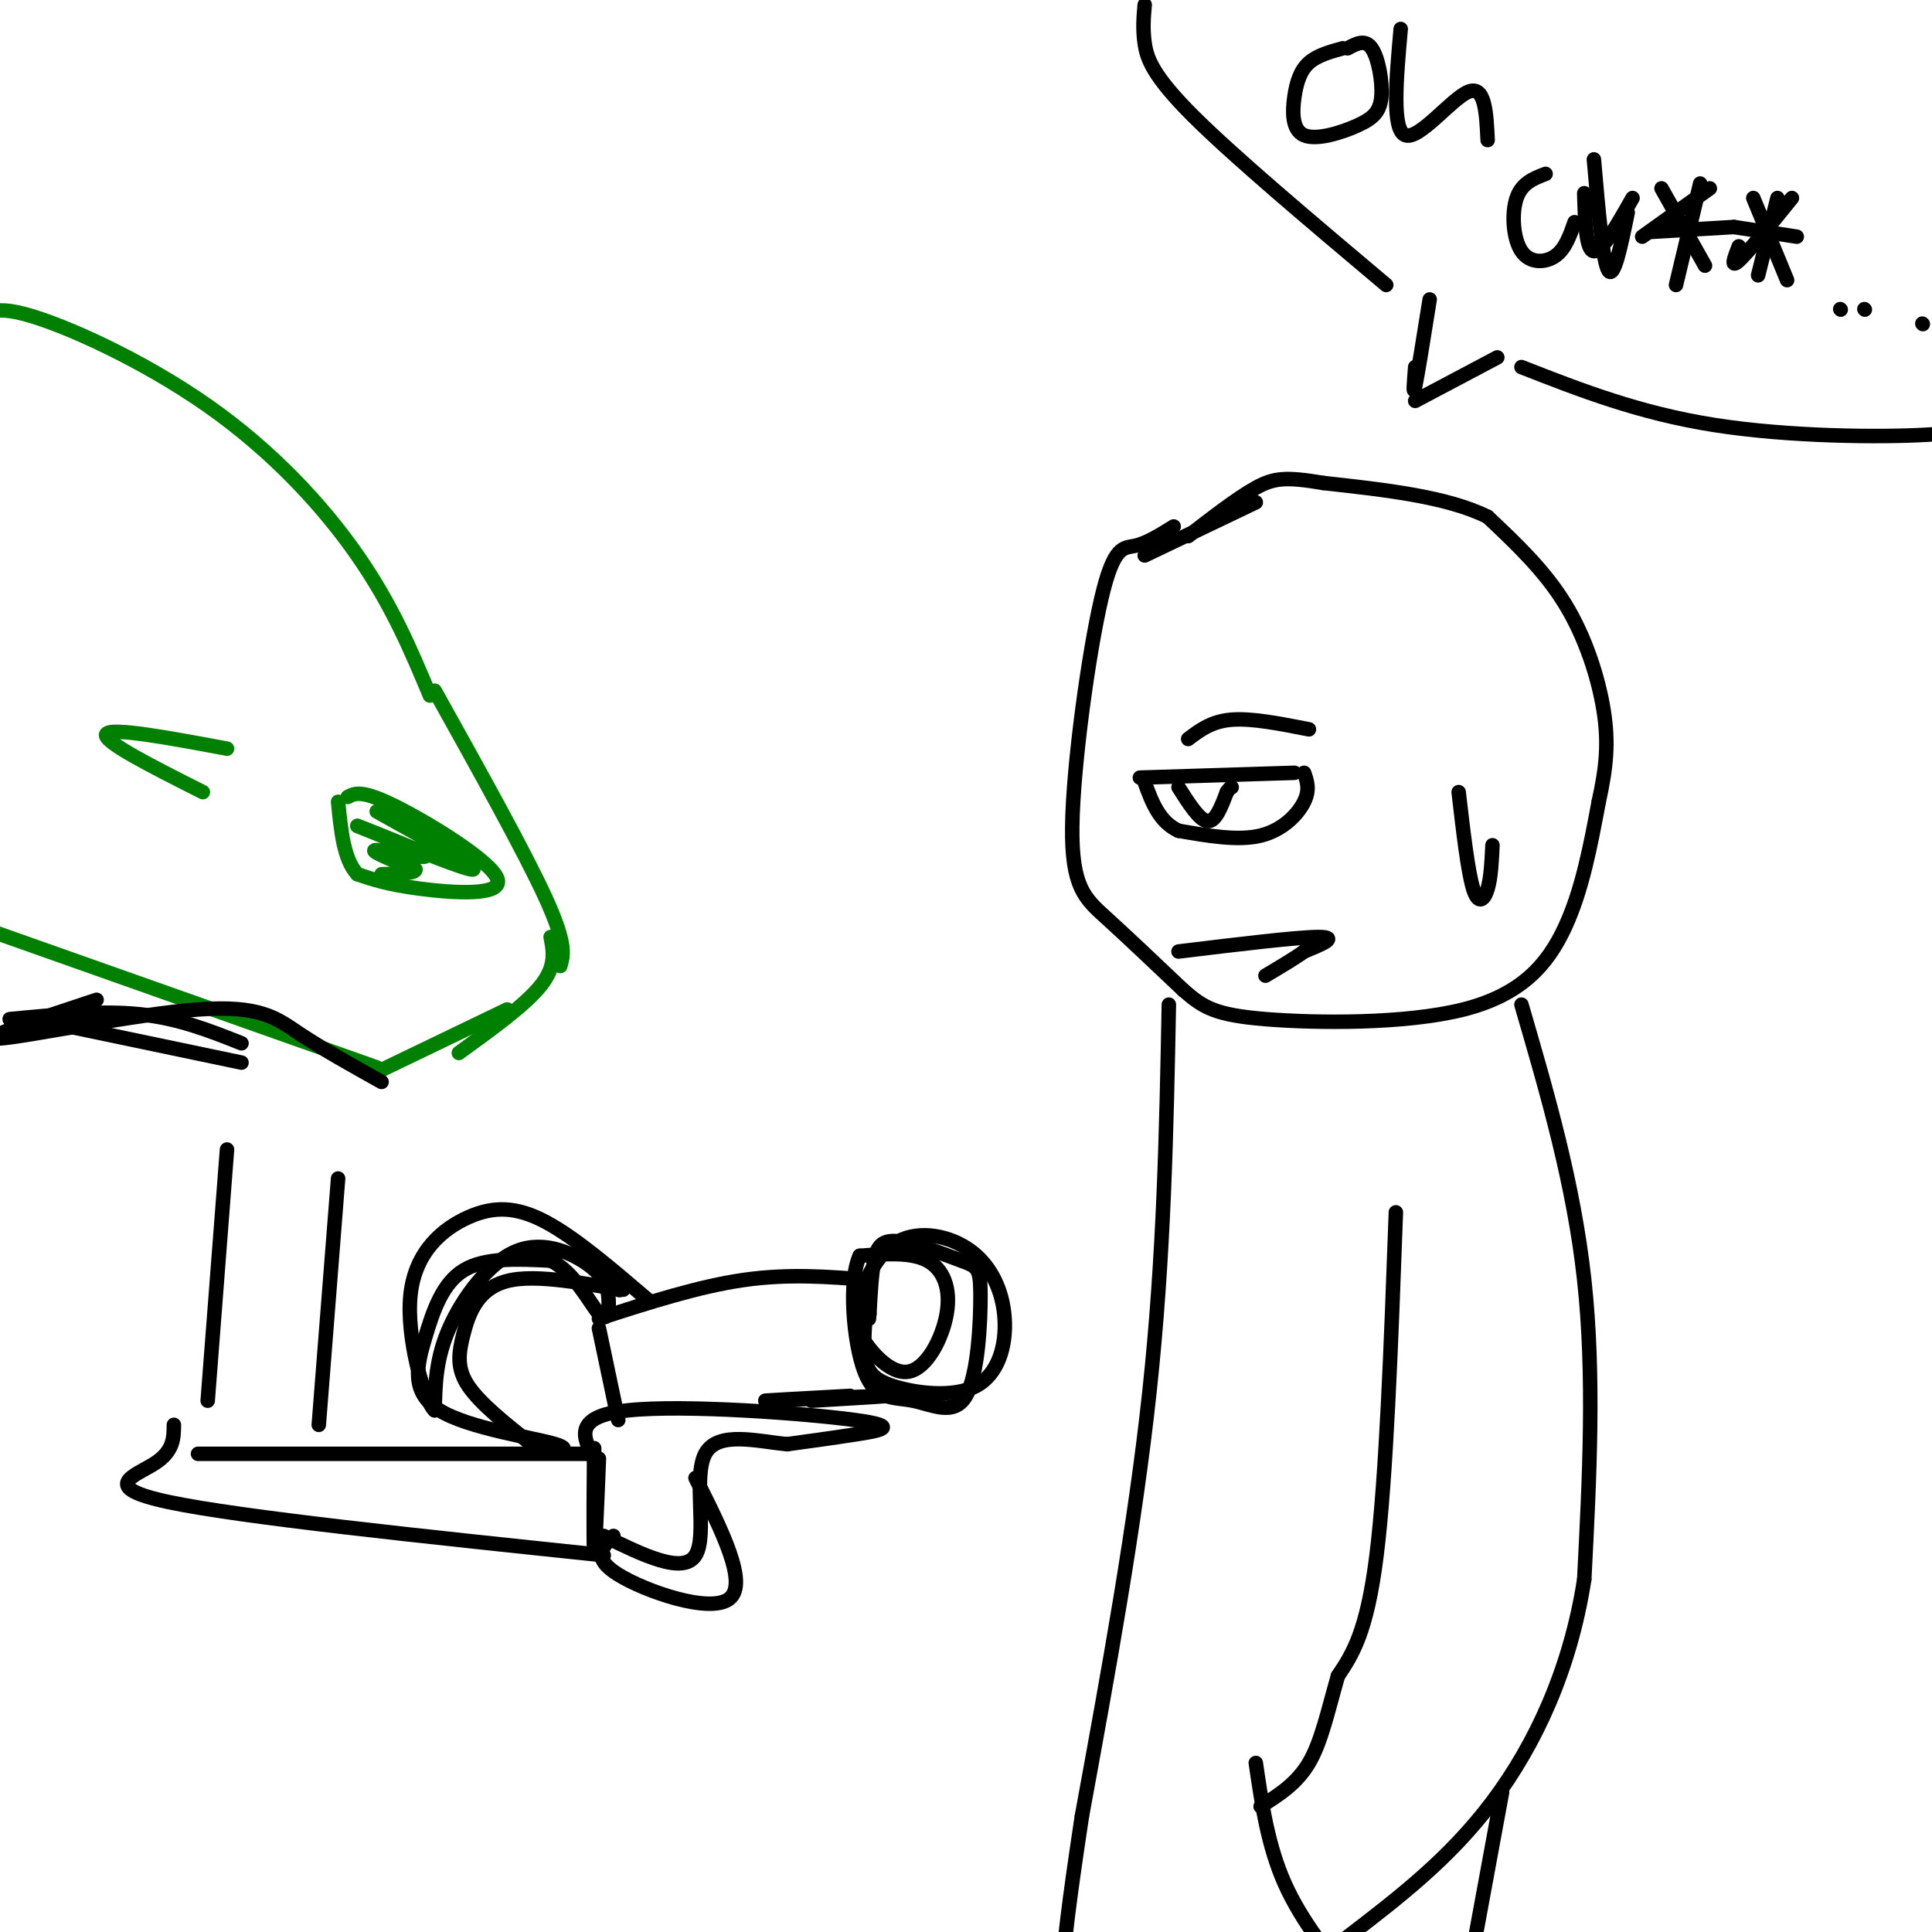 <svg viewBox='0 0 400 400' version='1.1' xmlns='http://www.w3.org/2000/svg' xmlns:xlink='http://www.w3.org/1999/xlink'><g fill='none' stroke='rgb(0,0,0)' stroke-width='3' stroke-linecap='round' stroke-linejoin='round'><path d='M243,109c-2.801,1.742 -5.601,3.483 -8,4c-2.399,0.517 -4.396,-0.191 -7,11c-2.604,11.191 -5.817,34.282 -6,47c-0.183,12.718 2.662,15.062 7,19c4.338,3.938 10.169,9.469 16,15'/><path d='M245,205c4.153,3.612 6.536,5.144 17,6c10.464,0.856 29.010,1.038 41,-2c11.990,-3.038 17.426,-9.297 21,-17c3.574,-7.703 5.287,-16.852 7,-26'/><path d='M331,166c1.595,-7.226 2.083,-12.292 1,-19c-1.083,-6.708 -3.738,-15.060 -8,-22c-4.262,-6.940 -10.131,-12.470 -16,-18'/><path d='M308,107c-8.333,-4.167 -21.167,-5.583 -34,-7'/><path d='M274,100c-7.778,-1.311 -10.222,-1.089 -14,1c-3.778,2.089 -8.889,6.044 -14,10'/><path d='M237,115c0.000,0.000 23.000,-11.000 23,-11'/><path d='M236,161c0.000,0.000 32.000,-1.000 32,-1'/><path d='M270,160c0.622,1.733 1.244,3.467 0,6c-1.244,2.533 -4.356,5.867 -9,7c-4.644,1.133 -10.822,0.067 -17,-1'/><path d='M244,172c-4.000,-1.833 -5.500,-5.917 -7,-10'/><path d='M244,163c2.167,3.417 4.333,6.833 6,7c1.667,0.167 2.833,-2.917 4,-6'/><path d='M254,164c0.833,-1.167 0.917,-1.083 1,-1'/><path d='M244,197c12.333,-1.500 24.667,-3.000 29,-3c4.333,0.000 0.667,1.500 -3,3'/><path d='M270,197c-1.833,1.333 -4.917,3.167 -8,5'/><path d='M302,164c0.956,8.244 1.911,16.489 3,20c1.089,3.511 2.311,2.289 3,0c0.689,-2.289 0.844,-5.644 1,-9'/><path d='M246,153c2.417,-1.833 4.833,-3.667 9,-4c4.167,-0.333 10.083,0.833 16,2'/><path d='M315,208c5.417,18.583 10.833,37.167 13,57c2.167,19.833 1.083,40.917 0,62'/><path d='M328,327c-2.889,18.622 -10.111,34.178 -19,46c-8.889,11.822 -19.444,19.911 -30,28'/><path d='M289,251c-1.000,27.500 -2.000,55.000 -4,71c-2.000,16.000 -5.000,20.500 -8,25'/><path d='M277,347c-2.133,7.489 -3.467,13.711 -6,18c-2.533,4.289 -6.267,6.644 -10,9'/><path d='M260,365c1.250,8.583 2.500,17.167 6,25c3.500,7.833 9.250,14.917 15,22'/><path d='M242,208c-0.500,26.000 -1.000,52.000 -4,80c-3.000,28.000 -8.500,58.000 -14,88'/><path d='M224,376c-3.000,19.833 -3.500,25.417 -4,31'/><path d='M311,371c0.000,0.000 -7.000,38.000 -7,38'/><path d='M293,76c-0.250,3.167 -0.500,6.333 0,4c0.500,-2.333 1.750,-10.167 3,-18'/><path d='M293,83c0.000,0.000 17.000,-9.000 17,-9'/><path d='M287,59c-15.778,-13.289 -31.556,-26.578 -40,-35c-8.444,-8.422 -9.556,-11.978 -10,-15c-0.444,-3.022 -0.222,-5.511 0,-8'/><path d='M315,76c12.200,4.778 24.400,9.556 40,12c15.600,2.444 34.600,2.556 44,2c9.400,-0.556 9.200,-1.778 9,-3'/><path d='M278,10c-2.636,0.727 -5.272,1.454 -7,3c-1.728,1.546 -2.547,3.912 -3,7c-0.453,3.088 -0.538,6.899 2,8c2.538,1.101 7.701,-0.509 11,-2c3.299,-1.491 4.734,-2.863 5,-6c0.266,-3.137 -0.638,-8.039 -2,-10c-1.362,-1.961 -3.181,-0.980 -5,0'/><path d='M290,6c-0.933,10.511 -1.867,21.022 1,22c2.867,0.978 9.533,-7.578 13,-9c3.467,-1.422 3.733,4.289 4,10'/><path d='M320,36c-2.464,0.940 -4.929,1.881 -6,5c-1.071,3.119 -0.750,8.417 1,11c1.750,2.583 4.929,2.452 7,1c2.071,-1.452 3.036,-4.226 4,-7'/><path d='M328,40c0.167,5.917 0.333,11.833 2,12c1.667,0.167 4.833,-5.417 8,-11'/><path d='M354,39c0.000,0.000 -14.000,10.000 -14,10'/><path d='M344,39c0.000,0.000 9.000,16.000 9,16'/><path d='M352,38c0.000,0.000 -5.000,21.000 -5,21'/><path d='M342,48c0.000,0.000 17.000,-1.000 17,-1'/><path d='M330,33c0.917,10.583 1.833,21.167 3,23c1.167,1.833 2.583,-5.083 4,-12'/><path d='M371,41c-4.583,5.667 -9.167,11.333 -11,13c-1.833,1.667 -0.917,-0.667 0,-3'/><path d='M363,41c0.000,0.000 7.000,17.000 7,17'/><path d='M368,41c0.000,0.000 -4.000,16.000 -4,16'/><path d='M359,47c0.000,0.000 13.000,2.000 13,2'/><path d='M381,64c0.000,0.000 0.100,0.100 0.1,0.1'/><path d='M386,64c0.000,0.000 0.100,0.100 0.1,0.1'/><path d='M398,67c0.000,0.000 0.100,0.100 0.1,0.1'/></g>
<g fill='none' stroke='rgb(0,128,0)' stroke-width='3' stroke-linecap='round' stroke-linejoin='round'><path d='M89,144c-3.911,-9.339 -7.821,-18.679 -15,-29c-7.179,-10.321 -17.625,-21.625 -31,-31c-13.375,-9.375 -29.679,-16.821 -38,-19c-8.321,-2.179 -8.661,0.911 -9,4'/><path d='M47,155c-12.083,-2.250 -24.167,-4.500 -25,-3c-0.833,1.500 9.583,6.750 20,12'/><path d='M90,143c9.333,16.750 18.667,33.500 23,43c4.333,9.500 3.667,11.750 3,14'/><path d='M114,194c0.583,3.000 1.167,6.000 -2,10c-3.167,4.000 -10.083,9.000 -17,14'/><path d='M105,209c0.000,0.000 -27.000,13.000 -27,13'/><path d='M78,221c0.000,0.000 -82.000,-29.000 -82,-29'/><path d='M72,165c1.452,-0.774 2.905,-1.548 10,2c7.095,3.548 19.833,11.417 21,15c1.167,3.583 -9.238,2.881 -16,2c-6.762,-0.881 -9.881,-1.940 -13,-3'/><path d='M74,181c-2.833,-3.000 -3.417,-9.000 -4,-15'/><path d='M78,168c10.333,5.750 20.667,11.500 20,12c-0.667,0.500 -12.333,-4.250 -24,-9'/><path d='M74,171c0.143,0.071 12.500,4.750 14,6c1.500,1.250 -7.857,-0.929 -10,-1c-2.143,-0.071 2.929,1.964 8,4'/><path d='M86,180c0.167,0.833 -3.417,0.917 -7,1'/></g>
<g fill='none' stroke='rgb(0,0,0)' stroke-width='3' stroke-linecap='round' stroke-linejoin='round'><path d='M79,224c-6.149,-3.435 -12.298,-6.869 -17,-10c-4.702,-3.131 -7.958,-5.958 -21,-5c-13.042,0.958 -35.869,5.702 -41,6c-5.131,0.298 7.435,-3.851 20,-8'/><path d='M2,211c9.500,-0.917 19.000,-1.833 27,-1c8.000,0.833 14.500,3.417 21,6'/><path d='M7,211c0.000,0.000 43.000,9.000 43,9'/><path d='M47,238c0.000,0.000 -4.000,52.000 -4,52'/><path d='M70,244c0.000,0.000 -4.000,51.000 -4,51'/><path d='M41,301c0.000,0.000 82.000,0.000 82,0'/><path d='M36,295c-0.022,2.733 -0.044,5.467 -4,8c-3.956,2.533 -11.844,4.867 3,8c14.844,3.133 52.422,7.067 90,11'/><path d='M124,302c-0.422,10.444 -0.844,20.889 -1,19c-0.156,-1.889 -0.044,-16.111 0,-20c0.044,-3.889 0.022,2.556 0,9'/><path d='M123,302c-2.274,-4.375 -4.548,-8.750 7,-10c11.548,-1.250 36.917,0.625 47,2c10.083,1.375 4.881,2.250 0,3c-4.881,0.750 -9.440,1.375 -14,2'/><path d='M163,299c-6.119,-0.536 -14.417,-2.875 -17,2c-2.583,4.875 0.548,16.964 -2,21c-2.548,4.036 -10.774,0.018 -19,-4'/><path d='M128,294c0.000,0.000 -4.000,-19.000 -4,-19'/><path d='M124,273c10.333,-3.333 20.667,-6.667 30,-8c9.333,-1.333 17.667,-0.667 26,0'/><path d='M180,265c-0.643,5.633 -1.286,11.266 -1,15c0.286,3.734 1.500,5.568 6,7c4.500,1.432 12.287,2.461 17,0c4.713,-2.461 6.351,-8.414 6,-14c-0.351,-5.586 -2.692,-10.807 -7,-14c-4.308,-3.193 -10.583,-4.360 -15,-2c-4.417,2.360 -6.976,8.246 -8,12c-1.024,3.754 -0.512,5.377 0,7'/><path d='M178,276c1.761,3.450 6.163,8.574 10,8c3.837,-0.574 7.110,-6.847 8,-12c0.890,-5.153 -0.603,-9.187 -4,-11c-3.397,-1.813 -8.699,-1.407 -14,-1'/><path d='M178,260c-2.381,4.986 -1.335,17.949 1,24c2.335,6.051 5.958,5.188 10,6c4.042,0.812 8.502,3.300 11,-1c2.498,-4.300 3.034,-15.387 3,-21c-0.034,-5.613 -0.638,-5.752 -4,-7c-3.362,-1.248 -9.482,-3.605 -13,-4c-3.518,-0.395 -4.434,1.173 -5,4c-0.566,2.827 -0.783,6.914 -1,11'/><path d='M180,272c-0.167,1.833 -0.083,0.917 0,0'/><path d='M176,289c-10.178,0.556 -20.356,1.111 -17,1c3.356,-0.111 20.244,-0.889 24,-1c3.756,-0.111 -5.622,0.444 -15,1'/><path d='M144,306c5.489,10.933 10.978,21.867 7,25c-3.978,3.133 -17.422,-1.533 -23,-5c-5.578,-3.467 -3.289,-5.733 -1,-8'/><path d='M128,264c0.422,1.800 0.844,3.600 0,3c-0.844,-0.600 -2.956,-3.600 -3,-4c-0.044,-0.400 1.978,1.800 4,4'/><path d='M129,267c-4.010,-0.364 -16.033,-3.273 -23,-2c-6.967,1.273 -8.876,6.727 -10,11c-1.124,4.273 -1.464,7.364 1,11c2.464,3.636 7.732,7.818 13,12'/><path d='M110,299c4.532,2.096 9.364,1.335 5,0c-4.364,-1.335 -17.922,-3.244 -24,-7c-6.078,-3.756 -4.675,-9.357 -3,-15c1.675,-5.643 3.621,-11.326 8,-14c4.379,-2.674 11.189,-2.337 18,-2'/><path d='M114,261c4.913,2.278 8.196,8.972 10,11c1.804,2.028 2.130,-0.611 2,-3c-0.130,-2.389 -0.715,-4.527 -4,-7c-3.285,-2.473 -9.269,-5.281 -15,-3c-5.731,2.281 -11.209,9.652 -14,16c-2.791,6.348 -2.896,11.674 -3,17'/><path d='M90,292c-2.136,-1.871 -5.974,-15.048 -5,-24c0.974,-8.952 6.762,-13.679 12,-16c5.238,-2.321 9.925,-2.234 16,1c6.075,3.234 13.537,9.617 21,16'/></g>
</svg>